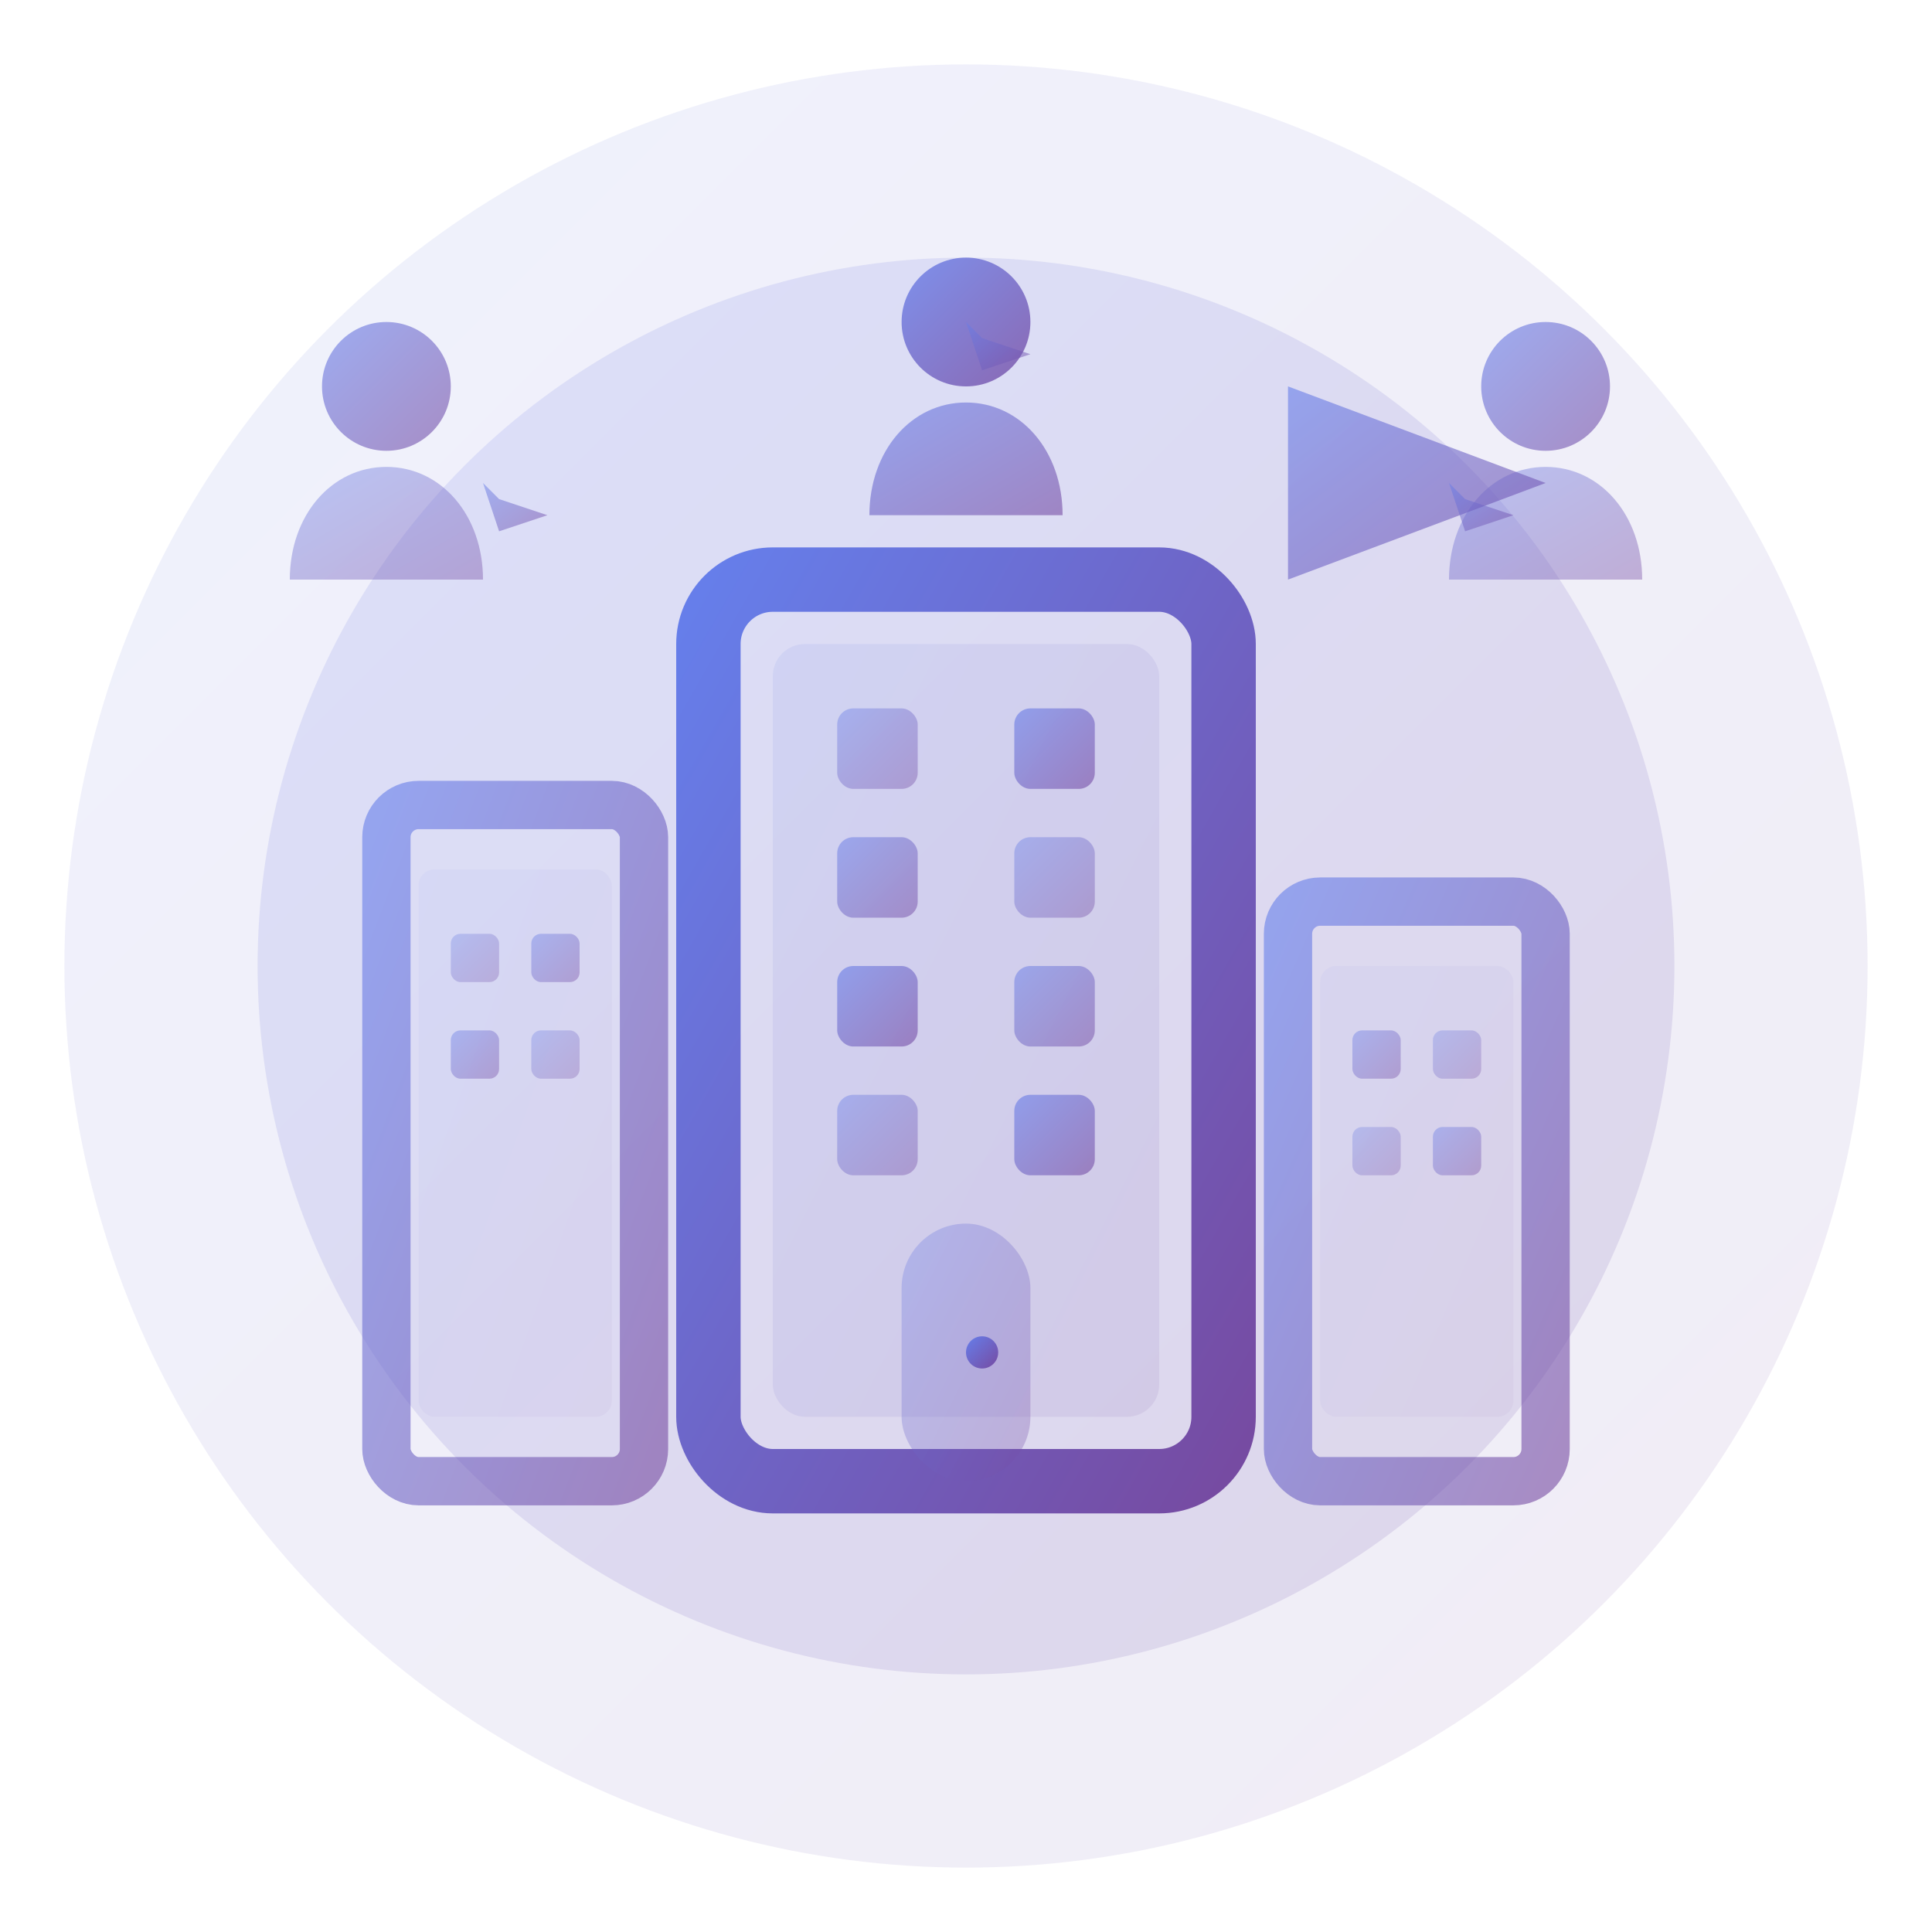 <svg width="60" height="60" viewBox="0 0 60 60" fill="none" xmlns="http://www.w3.org/2000/svg">
  <defs>
    <linearGradient id="about-gradient" x1="0%" y1="0%" x2="100%" y2="100%">
      <stop offset="0%" style="stop-color:#667eea;stop-opacity:1" />
      <stop offset="100%" style="stop-color:#764ba2;stop-opacity:1" />
    </linearGradient>
  </defs>
  
  <!-- Background circles -->
  <circle cx="30" cy="30" r="28" fill="url(#about-gradient)" opacity="0.1"/>
  <circle cx="30" cy="30" r="22" fill="url(#about-gradient)" opacity="0.15"/>
  
  <!-- Main building/office -->
  <rect x="22" y="18" width="16" height="28" rx="2" fill="none" stroke="url(#about-gradient)" stroke-width="2"/>
  <rect x="24" y="20" width="12" height="24" rx="1" fill="url(#about-gradient)" opacity="0.1"/>
  
  <!-- Windows -->
  <rect x="26" y="22" width="2.5" height="2.5" rx="0.5" fill="url(#about-gradient)" opacity="0.4"/>
  <rect x="31.5" y="22" width="2.5" height="2.5" rx="0.5" fill="url(#about-gradient)" opacity="0.6"/>
  
  <rect x="26" y="26" width="2.5" height="2.5" rx="0.5" fill="url(#about-gradient)" opacity="0.5"/>
  <rect x="31.5" y="26" width="2.5" height="2.5" rx="0.5" fill="url(#about-gradient)" opacity="0.4"/>
  
  <rect x="26" y="30" width="2.5" height="2.5" rx="0.5" fill="url(#about-gradient)" opacity="0.6"/>
  <rect x="31.5" y="30" width="2.5" height="2.5" rx="0.5" fill="url(#about-gradient)" opacity="0.5"/>
  
  <rect x="26" y="34" width="2.5" height="2.5" rx="0.5" fill="url(#about-gradient)" opacity="0.4"/>
  <rect x="31.5" y="34" width="2.5" height="2.5" rx="0.5" fill="url(#about-gradient)" opacity="0.6"/>
  
  <!-- Entrance door -->
  <rect x="28" y="38" width="4" height="8" rx="2" fill="url(#about-gradient)" opacity="0.3"/>
  <circle cx="30.5" cy="42" r="0.5" fill="url(#about-gradient)"/>
  
  <!-- Side buildings -->
  <rect x="12" y="25" width="8" height="21" rx="1" fill="none" stroke="url(#about-gradient)" stroke-width="1.5" opacity="0.6"/>
  <rect x="13" y="27" width="6" height="17" rx="0.5" fill="url(#about-gradient)" opacity="0.05"/>
  
  <rect x="40" y="28" width="8" height="18" rx="1" fill="none" stroke="url(#about-gradient)" stroke-width="1.5" opacity="0.6"/>
  <rect x="41" y="30" width="6" height="14" rx="0.5" fill="url(#about-gradient)" opacity="0.05"/>
  
  <!-- Small windows on side buildings -->
  <rect x="14" y="29" width="1.5" height="1.5" rx="0.3" fill="url(#about-gradient)" opacity="0.3"/>
  <rect x="16.5" y="29" width="1.5" height="1.5" rx="0.3" fill="url(#about-gradient)" opacity="0.4"/>
  
  <rect x="14" y="32" width="1.5" height="1.5" rx="0.3" fill="url(#about-gradient)" opacity="0.4"/>
  <rect x="16.5" y="32" width="1.5" height="1.5" rx="0.3" fill="url(#about-gradient)" opacity="0.3"/>
  
  <rect x="42" y="32" width="1.5" height="1.5" rx="0.3" fill="url(#about-gradient)" opacity="0.4"/>
  <rect x="44.5" y="32" width="1.5" height="1.5" rx="0.3" fill="url(#about-gradient)" opacity="0.3"/>
  
  <rect x="42" y="35" width="1.5" height="1.5" rx="0.3" fill="url(#about-gradient)" opacity="0.3"/>
  <rect x="44.5" y="35" width="1.5" height="1.5" rx="0.3" fill="url(#about-gradient)" opacity="0.4"/>
  
  <!-- Team/people icons -->
  <g transform="translate(8, 8)">
    <circle cx="4" cy="4" r="2" fill="url(#about-gradient)" opacity="0.6"/>
    <path d="M1 10C1 8 2.3 6.5 4 6.5S7 8 7 10" fill="url(#about-gradient)" opacity="0.4"/>
  </g>
  
  <g transform="translate(44, 8)">
    <circle cx="4" cy="4" r="2" fill="url(#about-gradient)" opacity="0.6"/>
    <path d="M1 10C1 8 2.3 6.5 4 6.5S7 8 7 10" fill="url(#about-gradient)" opacity="0.4"/>
  </g>
  
  <g transform="translate(26, 6)">
    <circle cx="4" cy="4" r="2" fill="url(#about-gradient)" opacity="0.8"/>
    <path d="M1 10C1 8 2.3 6.5 4 6.5S7 8 7 10" fill="url(#about-gradient)" opacity="0.6"/>
  </g>
  
  <!-- Company flag/banner -->
  <line x1="40" y1="20" x2="40" y2="12" stroke="url(#about-gradient)" stroke-width="1"/>
  <path d="M40 12L48 15L40 18Z" fill="url(#about-gradient)" opacity="0.6">
    <animateTransform attributeName="transform" type="scale" values="1,1;1.05,1;1,1" dur="3s" repeatCount="indefinite"/>
  </path>
  
  <!-- Ground line -->
  <line x1="8" y1="46" x2="52" y2="46" stroke="url(#about-gradient)" stroke-width="2" opacity="0.3"/>
  
  <!-- Achievement stars -->
  <g opacity="0.5">
    <path d="M15 15L15.5 16.5L17 16L15.5 15.5Z" fill="url(#about-gradient)">
      <animate attributeName="opacity" values="0.5;1;0.5" dur="2s" repeatCount="indefinite"/>
    </path>
    <path d="M45 15L45.5 16.5L47 16L45.5 15.5Z" fill="url(#about-gradient)">
      <animate attributeName="opacity" values="1;0.5;1" dur="2s" repeatCount="indefinite"/>
    </path>
    <path d="M30 10L30.5 11.5L32 11L30.5 10.5Z" fill="url(#about-gradient)">
      <animate attributeName="opacity" values="0.5;1;0.5" dur="3s" repeatCount="indefinite"/>
    </path>
  </g>
</svg>
